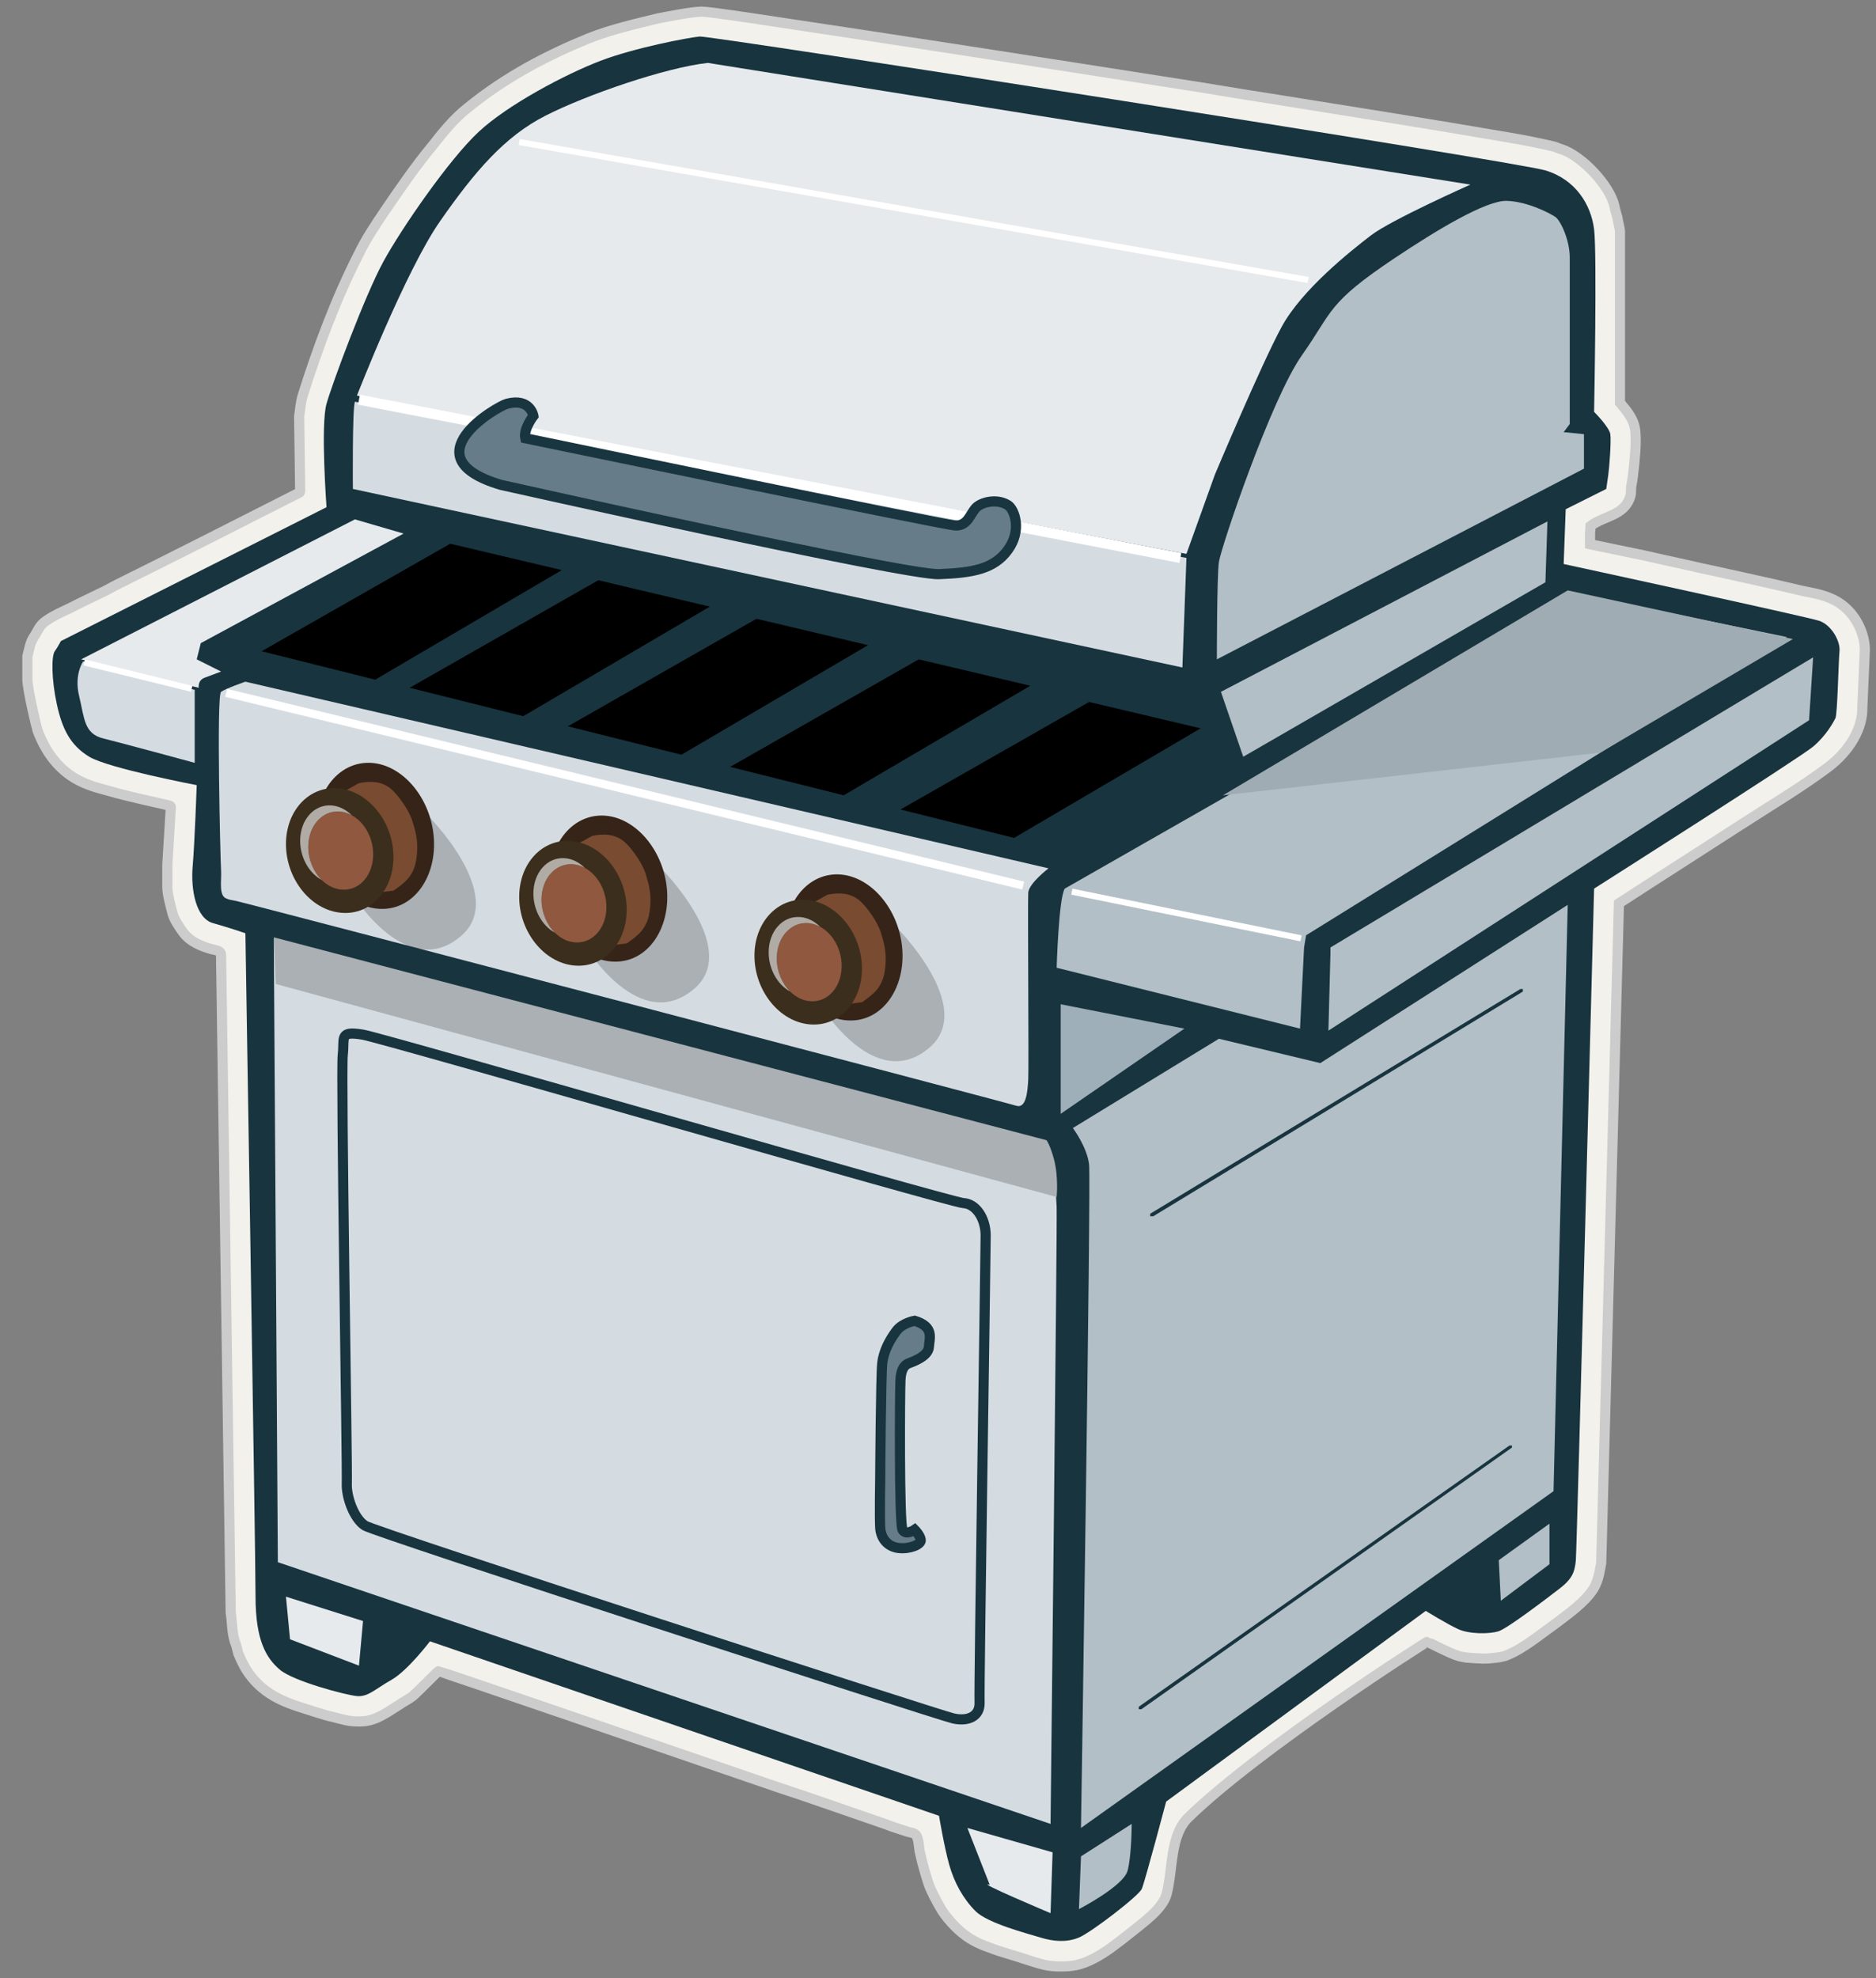 <?xml version="1.0" encoding="UTF-8" standalone="no"?>
<svg xmlns="http://www.w3.org/2000/svg" xmlns:xlink="http://www.w3.org/1999/xlink" id="bbq-vector.fw-Page%201" viewBox="0 0 925 975" style="background-color:#ffffff00" version="1.1" xml:space="preserve" x="0px" y="0px" width="925px" height="975px">
	<rect x="0" y="0" width="925" height="975" fill="#808080" stroke="none"/>
	<g id="Background">
		<path id="outer" d="M 374.25 9.5 C 443 19.75 511.75 30.5 580.5 41.25 C 595.5 43.5 610.75 46.25 625.75 48.5 C 664.75 54.75 704.5 61 743.75 67.75 C 751.25 69 758.75 70.5 766.25 72.25 C 767.25 72.5 768.5 73.25 769.75 73.5 C 780 76.75 793.75 91.5 796 101.5 C 796.25 103.25 797 105.25 797.5 107.25 C 797.75 109.25 798.75 113 798.75 113.75 L 798.75 198.5 C 806.5 207.5 806.5 210.5 806.5 218.25 C 806.5 223 805.25 235 804.5 238.75 C 804 240.5 804.5 243 803.75 245 C 800.75 254.25 790.75 254.25 784.25 259.25 C 784.25 260.5 784 262.25 784 263 L 784 268.25 C 792.75 270 801.75 272 810.5 273.75 C 817 275.25 824 276.75 830.75 278.25 C 836 279.5 842 280.75 847.75 282 C 860 284.75 873 287.5 885.5 290.5 C 892.25 292.25 898.75 292.5 905.75 296.5 C 915.25 302 919.5 312.75 919.5 320.25 L 918.25 348.75 C 918.5 358.5 912.5 369.75 901.25 378.25 C 887.5 388.5 872.25 397.5 858 406.75 C 838.25 419.5 818.25 432.25 798.25 445.25 L 789.5 770.5 C 788.75 774.25 788.25 778.75 785.75 783 C 781.5 789.75 773.25 795.5 767 800.25 C 759.25 805.75 751.25 812.5 743.25 815.75 C 741 816.75 738.5 817 736 817.25 C 734.25 817.5 731.5 817.5 730.75 817.5 C 730.25 817.5 725.5 817.25 723 817 C 721.25 816.75 719.75 816.5 718.5 816 C 715 815 704 809.25 703.75 809.25 C 703.25 809.25 621 861.75 586 895.75 C 576.75 904.75 578.5 920.75 575.25 933.5 C 573.25 941 563.75 947.5 557 953 C 551 957.75 545 962.5 539 965.5 C 532.5 968.75 528.75 969.25 522.75 969.25 C 516.25 969.25 513.75 968.25 505.75 965.75 C 500 963.75 493.75 962.25 488 960 C 484.25 958.75 479.25 956.5 475.75 953.75 C 471.25 950.5 466 944.5 463.75 940.5 C 461.5 936.5 459 932 457.75 928.25 C 456.25 923.5 454.75 918.5 453.75 913.75 C 453 911 453.25 907.75 452 905 C 451.25 903.25 448.25 903.25 446.5 902.5 C 443.5 901.5 440 900.5 437 899.25 C 418.75 893 400.5 886.5 382.25 880.5 C 327 861.5 217 823.75 216.25 823.75 C 215.75 823.75 207.75 832.25 203.5 836 C 201.25 837.75 198.5 839 196.5 840.5 C 188.25 845.75 184.25 848.5 177 848.5 C 171.75 848.5 170 847.75 164 846.25 C 161.5 845.75 158.5 844.75 156 844 C 144.75 840.25 130.25 837.5 121 822.25 C 119.75 820 118.5 817.5 117.5 815 C 117 813 116.5 810.75 115.75 809 C 114.25 804 114.5 799.5 113.75 794.75 L 109 470.5 C 108.75 468.25 105.5 468.25 104 467.75 C 99.75 466.5 94 464.5 90.25 459.5 C 88.25 456.75 85.75 453 85 450 C 84 446 82.5 440.75 82.5 437 L 82.5 426.25 L 84.25 397.75 C 84.25 397.5 83.75 397 83.25 397 C 73.75 394.75 63.75 392.75 54.25 390 C 45 387.5 35.25 385.25 26.5 374.5 C 23 370.25 20 364.25 18.5 360 C 18 358.5 13.5 339.75 13.5 334.75 L 13.5 323.5 C 14.25 320.75 14.75 317 16.5 314.25 C 18.5 311.5 19.25 308.25 22.75 306 C 26.25 303.5 30.25 301.75 34.5 299.75 C 39.25 297.25 44.75 294.75 49.75 292.25 C 52 291.25 54.25 290 56.5 288.75 C 86.75 273.75 117.25 258.25 147.75 242.75 C 148 242.5 148 242 148 241.5 L 147.5 205.25 C 148 202 148.25 198.25 149.25 195 C 156.5 172 165.5 147.5 177 125 C 180.5 117.75 185 111 189.75 104 C 196.75 93.75 204.75 82 213.5 71.5 C 218 65.75 223.75 58.5 230.5 53.25 C 249.75 37.5 270.5 27 290 19 C 301.25 14.5 313.5 11.75 324.75 9 C 327.5 8.5 341 5.75 346 5.75 C 350 5.75 374 9.5 374.25 9.5 Z" stroke="#cccccc" stroke-width="5" fill="#f3f1ec"></path>
		<path id="outline" d="M 792 241 L 772 251 L 771 278 C 771 278 891 304 897 306 C 903 308 907.5 316 907 321 C 906.5 326 906 352 905 354 C 904 356 900.5 362.5 894 368 C 887.5 373.5 786 438 786 438 C 786 438 777.5 763.5 777 769 C 776.5 774.5 775.5 778 769 783 C 762.5 788 743.5 802.5 739 804 C 734.5 805.5 724.5 805.5 719 803 C 713.5 800.5 703 794 703 794 L 575 888 C 575 888 564.5 927.5 563 931 C 561.5 934.5 538 952.5 532 955 C 526 957.5 519.5 957 513 955 C 506.5 953 487 948 481 942 C 475 936 470.5 928 468 919 C 465.5 910 463 895 463 895 L 212 809 C 212 809 201 823.5 193 828 C 185 832.5 181.5 836.5 176 836 C 170.5 835.5 144.667 828.667 138 823 C 131.333 817.333 126 808.667 126 787 C 126 765.333 121 460 121 460 C 121 460 113.333 457.333 105 455 C 96.667 452.667 94 438.667 95 427 C 96 415.333 97 387 97 387 C 97 387 53.333 378.667 44 373 C 34.667 367.333 30.667 359.333 28 347 C 25.333 334.667 25.333 323.333 27 321 C 28.667 318.667 30 316 30 316 L 161 250 C 161 250 158 209.5 161 199 C 164 188.5 180 145.5 189 129 C 198 112.5 221.5 78.5 236 65 C 250.5 51.5 279 36.5 296 30 C 313 23.5 339.5 18.5 345 18 C 350.5 17.5 747 79.5 762 84 C 777 88.5 784.5 101 786 113 C 787.5 125 786 203 786 203 C 786 203 793.5 210.5 794 214 C 794.5 217.5 793.5 230.5 793 234 " fill="#18343f"></path>
		<path d="M 688 127 C 707.969 113.687 732.667 98.667 743 99 C 753.333 99.333 764.667 105.333 767 107 C 769.333 108.667 774 118 774 127 C 774 136 774 209 774 209 L 771 213 L 781 214 L 781 231 L 600 325 C 600 325 600 284 601 277 C 602 270 626.667 196.667 642 175 C 657.333 153.333 654 149.667 688 127 Z" fill="#b2bfc7"></path>
		<path d="M 602 341 L 763 257 L 762 287 L 613 373 L 602 341 Z" fill="#b2bfc7"></path>
		<path d="M 525 438 L 779 293 L 881 314 L 644 461 L 643 467 L 641 507 L 521 477 C 521 477 522 442.667 525 438 Z" fill="#b2bfc7"></path>
		<path d="M 656 470 L 655 508 L 892 355 L 894 324 L 656 467 L 656 470 Z" fill="#b2bfc7"></path>
		<path d="M 175 198 L 585 275 L 583 329 L 174 241 C 174 241 173.667 201.333 175 198 Z" fill="#d5dce1"></path>
		<path d="M 349 31 L 725 91 C 725 91 686 108.333 676 116 C 666 123.667 642 142.667 632 161 C 622 179.333 599 234 599 234 L 585 273 L 176 195 C 176 195 200 133.333 217 109 C 234 84.667 248.667 67.333 269 57 C 289.333 46.667 328 33.333 349 31 Z" fill="#e6eaed"></path>
		<path d="M 523 495 L 584 507 L 523 549 L 523 495 Z" fill="#9fafb9"></path>
		<path d="M 529 556 L 601 512 L 651 524 L 773 446 L 766 735 L 533 901 C 533 901 538 582.667 537 574 C 536 565.333 529 556 529 556 Z" fill="#b2bfc7"></path>
		<path d="M 533 915 L 532 941 C 532 941 554 929.667 556 922 C 558 914.333 558 899 558 899 L 533 915 Z" fill="#b2bfc7"></path>
		<path d="M 739 769 L 764 751 L 764 771 L 740 789 L 739 769 Z" fill="#b2bfc7"></path>
		<path d="M 143 808 L 177 821 L 179 799 L 141 787 L 143 808 Z" fill="#e6eaed"></path>
		<path d="M 477 901 L 519 913 L 518 943 C 518 943 480 927 488 929 L 477 901 Z" fill="#e6eaed"></path>
		<path d="M 135 463 L 515 563 C 515 563 518 569.333 519 575 C 520 580.667 520.667 586.667 521 595 C 521.333 603.333 518 899 518 899 L 137 770 L 135 463 Z" fill="#d5dce1"></path>
		<path d="M 179 510 C 188.864 511.644 468.667 592.667 475 593 C 481.333 593.333 486 600.667 486 609 C 486 617.333 482.667 832 483 839 C 483.333 846 477.333 848.667 470 847 C 462.667 845.333 185.333 755.333 180 752 C 174.667 748.667 170.667 738 171 731 C 171.333 724 168 528.667 169 520 C 170 511.333 167 508 179 510 Z" stroke="#18343f" stroke-width="5" fill="none"></path>
		<path d="M 112 443 C 112 443 111.991 443.302 115.996 443.985 C 120 444.667 496.241 543.414 501 545 C 506 546.667 506.667 538 507 532 C 507.333 526 506.667 444.667 507 440 C 507.333 435.333 517 428 517 428 L 121 336 C 121 336 111.333 339.333 109 341 C 106.667 342.667 108.667 424 109 429 C 109.333 434 107.583 441.917 112 443 Z" fill="#d5dce1"></path>
		<path d="M 96 376 L 96 340 L 41 326 C 41 326 36.442 332.448 39 343 C 41.667 354 41.333 361.667 51 364 C 58.79 365.88 96 376 96 376 Z" fill="#d5dce1"></path>
		<path d="M 175 256 L 40 325 L 98 339 C 98 339 97.333 335.333 101 334 C 104.667 332.667 109 331 109 331 L 97 325 L 99 317 L 199 263 L 175 256 Z" fill="#e6eaed"></path>
		<path d="M 451 651 C 451 651 445 652 442 656 C 439 660 435.667 665.667 435 672 C 434.333 678.333 434 729 434 729 C 434 729 433.667 747.667 434 753 C 434.333 758.333 437.667 762.333 443 763 C 448.333 763.667 454.333 761.333 454 759 C 453.667 756.667 451 754 451 754 C 451 754 446.667 757 445 754 C 443.333 751 443.667 685.667 444 680 C 444.333 674.333 446.333 672.667 448 672 C 449.667 671.333 457.667 668.667 458 664 C 458.333 659.333 460.667 654 451 651 Z" stroke="#18343f" stroke-width="5" fill="#667c88"></path>
		<g>
			<path opacity="0.2" d="M 441.667 456.667 C 441.667 456.667 481.667 496.333 458.333 516.333 C 431.495 539.337 405 496 405 496 L 441.667 456.667 Z" fill="#000000"></path>
			<path id="Ellipse" d="M 387 462.79 C 387 442.525 400.407 428.95 416.028 431.222 C 430.718 433.359 443.238 449.034 444.845 467.241 C 446.546 486.52 435.615 503 419.391 503 C 402.016 503 387 484.4 387 462.79 Z" fill="#362418"></path>
			<path d="M 408 441 C 413 440 419.333 439.667 424.333 444.333 C 427.719 447.493 432.667 454.333 434.333 459.667 C 436 465 437 469 436.667 474.667 C 436.333 480.333 435.333 483.667 433 487 C 430.667 490.333 425 494 425 494 L 417 495 L 399 446 L 408 441 Z" fill="#794b31"></path>
			<path id="Ellipse2" d="M 372 471.057 C 372 454.488 383.45 442.381 397.614 443.527 C 411.821 444.677 424.065 458.775 424.949 475.512 C 425.864 492.827 414.344 506.233 399.234 504.91 C 384.173 503.591 372 488.195 372 471.057 Z" fill="#3b2e1d"></path>
			<path id="Ellipse3" d="M 383 472.419 C 383 462.11 389.825 454.44 398.335 454.989 C 406.945 455.545 414.426 464.314 414.969 474.891 C 415.53 485.839 408.482 494.317 399.313 493.483 C 390.258 492.66 383 483.083 383 472.419 Z" fill="#90583f"></path>
			<path d="M 379 469.419 C 379 477.706 383.382 485.339 389.585 488.715 C 385.58 484.755 383 478.779 383 472.419 C 383 462.11 389.825 454.44 398.335 454.989 C 400.452 455.126 402.5 455.76 404.395 456.795 C 401.565 454.004 398.056 452.229 394.335 451.989 C 385.825 451.44 379 459.11 379 469.419 Z" fill="#b1aba5"></path>
		</g>
		<path d="M 256 70 L 645 138 " stroke="#ffffff" stroke-width="3" fill="none"></path>
		<path d="M 603 392 L 789 371 L 884 315 L 773 291 L 603 392 Z" fill="#a0acb3"></path>
		<path d="M 750.875 487.5 L 750.875 488.75 L 568.625 599.5 L 567.125 599.5 L 567.125 598.25 L 749.625 487.5 L 750.875 487.5 Z" fill="#18343f"></path>
		<path d="M 745.5 712.5 L 745.5 713.5 L 562.75 842.5 L 561.5 842.5 L 561.5 841.25 L 744.25 712.5 L 745.5 712.5 Z" fill="#18343f"></path>
		<path id="Line" d="M 528.5 439.5 L 641.5 462.5 " stroke="#ffffff" stroke-width="3" fill="none"></path>
		<path d="M 136 485 L 521 590 C 521 590 522 580 519.667 571.333 C 517.734 564.156 516 562 516 562 L 135 462 L 136 485 Z" fill="#aab0b4"></path>
		<path d="M 177 197 L 582 275 " stroke="#ffffff" stroke-width="5" fill="none"></path>
		<path id="Line2" d="M 111.5 341.5 L 504.5 436.5 " stroke="#ffffff" stroke-width="4" fill="none"></path>
		<path id="Line3" d="M 2.5 244.5 L 2.5 244.5 " stroke="#ffffff" stroke-width="4" fill="none"></path>
		<g>
			<path opacity="0.2" d="M 325.667 427.667 C 325.667 427.667 365.667 467.333 342.333 487.333 C 315.495 510.337 289 467 289 467 L 325.667 427.667 Z" fill="#000000"></path>
			<path id="Ellipse4" d="M 271 433.79 C 271 413.525 284.407 399.95 300.028 402.222 C 314.718 404.359 327.238 420.034 328.845 438.241 C 330.546 457.52 319.615 474 303.391 474 C 286.016 474 271 455.4 271 433.79 Z" fill="#362418"></path>
			<path d="M 292 412 C 297 411 303.333 410.667 308.333 415.333 C 311.719 418.493 316.667 425.333 318.333 430.667 C 320 436 321 440 320.667 445.667 C 320.333 451.333 319.333 454.667 317 458 C 314.667 461.333 309 465 309 465 L 301 466 L 283 417 L 292 412 Z" fill="#794b31"></path>
			<path id="Ellipse5" d="M 256 442.057 C 256 425.488 267.45 413.381 281.614 414.527 C 295.821 415.677 308.065 429.775 308.949 446.512 C 309.864 463.827 298.344 477.233 283.234 475.91 C 268.173 474.591 256 459.195 256 442.057 Z" fill="#3b2e1d"></path>
			<path id="Ellipse6" d="M 267 443.419 C 267 433.11 273.825 425.44 282.335 425.989 C 290.945 426.545 298.426 435.314 298.969 445.891 C 299.53 456.839 292.482 465.317 283.313 464.483 C 274.258 463.66 267 454.083 267 443.419 Z" fill="#90583f"></path>
			<path d="M 263 440.419 C 263 448.706 267.382 456.339 273.585 459.715 C 269.58 455.755 267 449.779 267 443.419 C 267 433.11 273.825 425.44 282.335 425.989 C 284.452 426.126 286.5 426.76 288.395 427.795 C 285.565 425.004 282.056 423.229 278.335 422.989 C 269.825 422.44 263 430.11 263 440.419 Z" fill="#b1aba5"></path>
		</g>
		<g>
			<path opacity="0.2" d="M 210.667 401.667 C 210.667 401.667 250.667 441.333 227.333 461.333 C 200.495 484.337 174 441 174 441 L 210.667 401.667 Z" fill="#000000"></path>
			<path id="Ellipse7" d="M 156 407.79 C 156 387.525 169.407 373.95 185.028 376.222 C 199.718 378.359 212.238 394.034 213.845 412.241 C 215.546 431.52 204.615 448 188.391 448 C 171.016 448 156 429.4 156 407.79 Z" fill="#362418"></path>
			<path d="M 177 386 C 182 385 188.333 384.667 193.333 389.333 C 196.719 392.493 201.667 399.333 203.333 404.667 C 205 410 206 414 205.667 419.667 C 205.333 425.333 204.333 428.667 202 432 C 199.667 435.333 194 439 194 439 L 186 440 L 168 391 L 177 386 Z" fill="#794b31"></path>
			<path id="Ellipse8" d="M 141 416.057 C 141 399.488 152.45 387.381 166.614 388.527 C 180.821 389.677 193.065 403.775 193.949 420.512 C 194.864 437.827 183.344 451.233 168.234 449.91 C 153.173 448.591 141 433.195 141 416.057 Z" fill="#3b2e1d"></path>
			<path id="Ellipse9" d="M 152 417.419 C 152 407.11 158.825 399.44 167.335 399.989 C 175.945 400.545 183.426 409.314 183.969 419.891 C 184.53 430.839 177.482 439.317 168.313 438.483 C 159.258 437.66 152 428.083 152 417.419 Z" fill="#90583f"></path>
			<path d="M 148 414.419 C 148 422.706 152.381 430.339 158.585 433.715 C 154.58 429.755 152 423.779 152 417.419 C 152 407.11 158.825 399.44 167.335 399.989 C 169.452 400.126 171.5 400.76 173.395 401.795 C 170.565 399.004 167.056 397.229 163.335 396.989 C 154.825 396.44 148 404.11 148 414.419 Z" fill="#b1aba5"></path>
		</g>
		<path id="Line4" d="M 41.5 326.5 L 94.5 339.5 " stroke="#ffffff" stroke-width="3" fill="none"></path>
		<path d="M 247 239 C 247 239 446.667 283.667 463 283 C 479.333 282.333 490 280.667 497 271 C 504 261.333 500.206 251.041 497 249 C 491.5 245.5 483.667 247.5 481 250.5 C 478.333 253.5 477 259.333 471 259 C 465 258.667 259 216 259 216 C 258 211.5 263 205 263 205 C 263 205 261.5 196 250 199 C 245.205 200.251 201.5 225.5 247 239 Z" stroke="#193540" stroke-width="5" fill="#667c88"></path>
		<path d="M 129 321 L 222 268 L 277 281 L 185 335 L 129 321 Z" fill="#000000"></path>
		<path d="M 202 339 L 295 286 L 350 299 L 258 353 L 202 339 Z" fill="#000000"></path>
		<path d="M 280 358 L 373 305 L 428 318 L 336 372 L 280 358 Z" fill="#000000"></path>
		<path d="M 360 378 L 453 325 L 508 338 L 416 392 L 360 378 Z" fill="#000000"></path>
		<path d="M 444 399 L 537 346 L 592 359 L 500 413 L 444 399 Z" fill="#000000"></path>
	</g>
	<g id="Layer%201">
	</g>
</svg>
